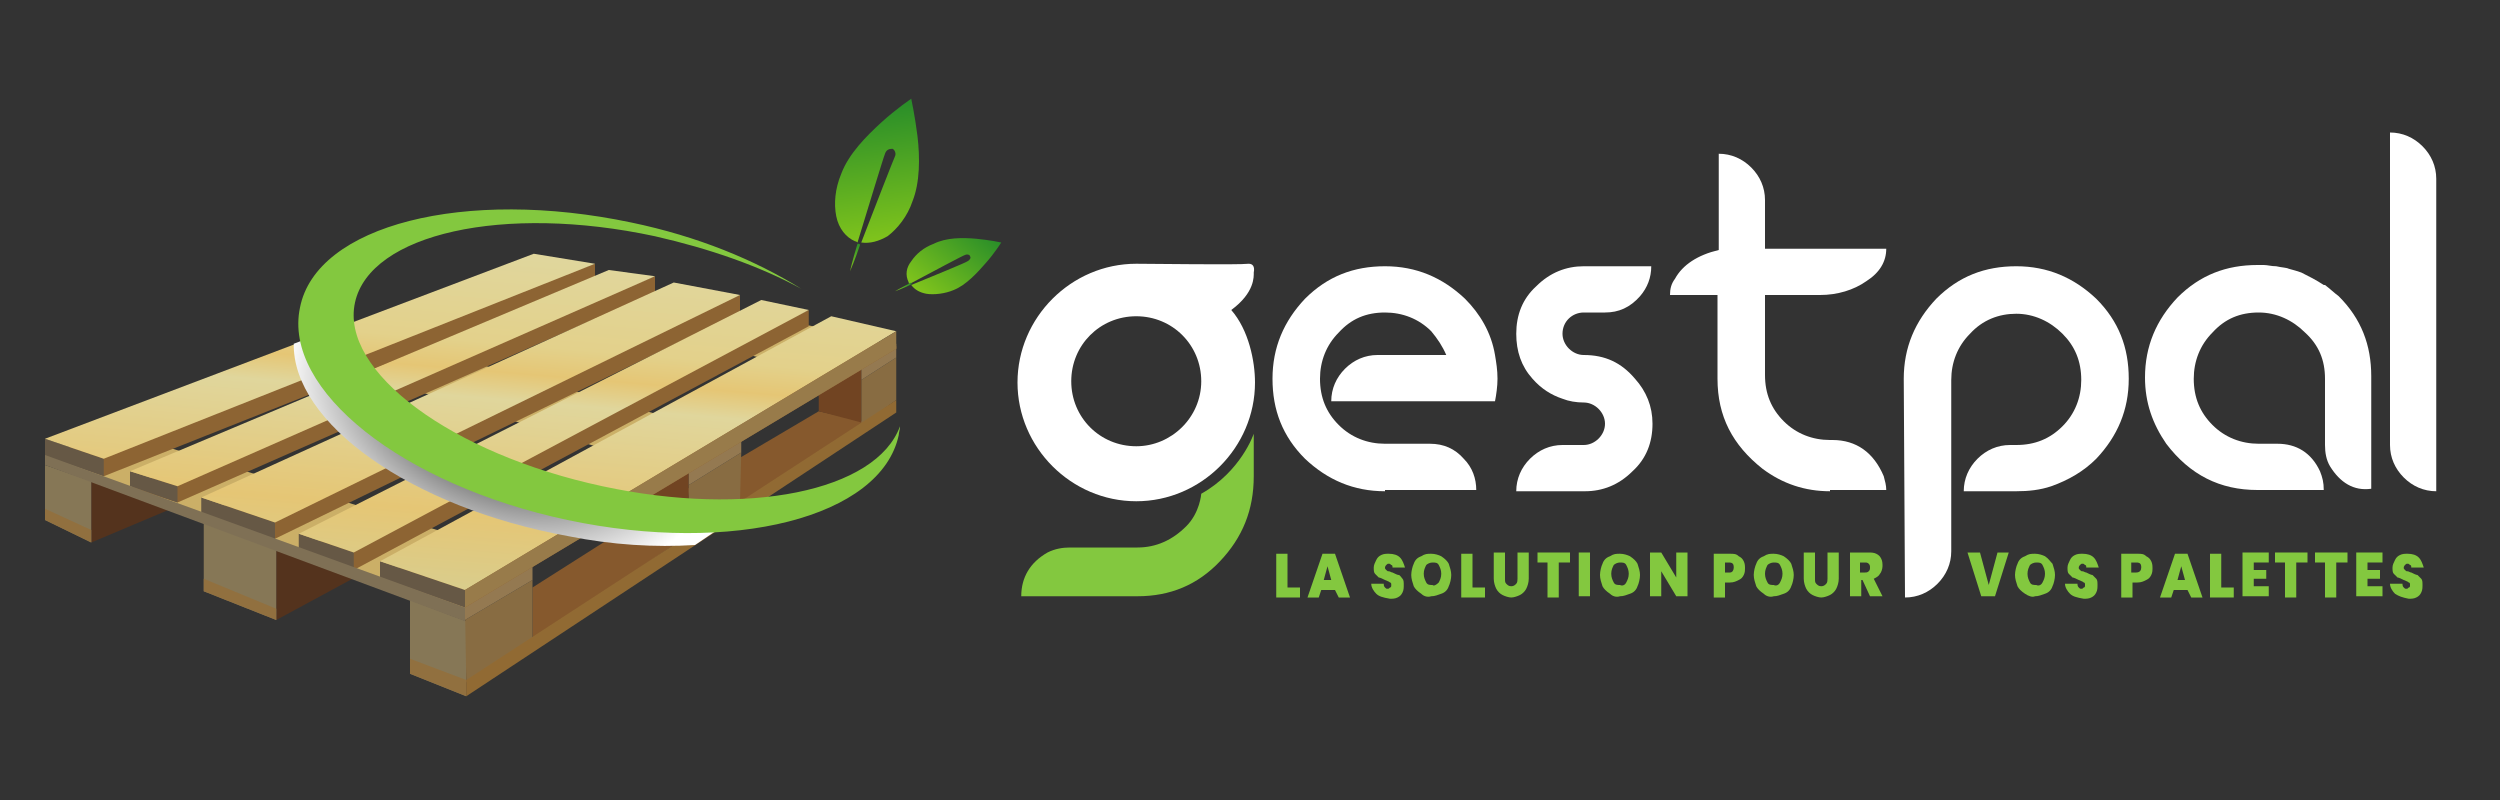 <svg xmlns="http://www.w3.org/2000/svg" xmlns:xlink="http://www.w3.org/1999/xlink" id="Calque_1" x="0px" y="0px" viewBox="0 0 200 64" xml:space="preserve"><rect x="0" y="0" width="200" height="64" fill="#333333" stroke="none"/><g>			<radialGradient id="SVGID_1_" cx="425.458" cy="-104.271" r="34.324" gradientTransform="matrix(0.926 -0.378 0.188 0.46 -330.345 247.427)" gradientUnits="userSpaceOnUse">		<stop offset="0.28" style="stop-color:#303030"></stop>		<stop offset="1" style="stop-color:#FFFFFF"></stop>	</radialGradient>	<path display="none" fill="url(#SVGID_1_)" d="M79.3,40.1c-3.6,1.5-39.2,16.7-42.7,17.5L4.9,43.6l31.2-17.9   C56.3,26.8,97.8,32.6,79.3,40.1z"></path>	<polygon fill="#54331D" points="22.1,49.6 28.2,46.3 22.1,43.9  "></polygon>	<polygon fill="#54331D" points="7.3,38.5 7.3,43.4 13.7,40.7  "></polygon>	<path fill="#86592D" d="M51.1,41.6L42.6,47l0,4.2l12.5-8.4L51.1,41.6L51.1,41.6z M65.5,32.9L55,39.1l0.7,3.4l13.8-8.7L65.5,32.9z"></path>	<polygon fill="#714422" points="51.1,40.1 51.1,41.7 55.1,42.8 55.1,37.5  "></polygon>	<polygon fill="#CBAF67" points="9.9,34.7 41.8,44.5 37.2,49.2 5,37  "></polygon>	<polygon fill="#CBB068" points="42.6,21.6 70.5,27.2 65.9,29.8 39.4,23.6  "></polygon>	<polygon fill="#CBB068" points="28.6,26.4 59.2,35 53.4,37.5 23.8,28.3  "></polygon>	<g>		<polygon fill="#867756" points="32.8,53.9 37.3,55.7 37.3,49.6 37.3,49.6 37.3,49.7 32.8,48   "></polygon>		<polygon fill="#867756" points="7.3,43.4 7.3,38.5 3.6,37.2 3.6,41.6   "></polygon>		<polygon fill="#867756" points="22.1,49.6 22.1,43.9 16.3,41.8 16.3,47.3   "></polygon>	</g>	<g>		<polygon fill="#91703F" points="3.6,41.6 7.3,43.4 7.3,42.4 3.6,40.7   "></polygon>		<polygon fill="#91703F" points="32.8,53.9 37.3,55.7 37.3,54.4 32.8,52.7   "></polygon>		<polygon fill="#91703F" points="16.3,47.3 22.1,49.6 22.1,48.7 16.3,46.3   "></polygon>	</g>	<g>		<polygon fill="#886C42" points="42.6,46.4 37.2,49.6 37.2,48.5 37.3,54.6 42.6,51.2   "></polygon>		<polygon fill="#886C42" points="71.7,28.6 68.9,30.4 68.9,34 71.7,32   "></polygon>		<polygon fill="#886C42" points="55.1,38.8 55.1,42.8 59.2,40.1 59.3,36.2   "></polygon>	</g>	<g>		<polygon fill="#947951" points="71.7,27.5 68.9,29.3 68.9,30.4 71.7,28.6   "></polygon>		<polygon fill="#947951" points="37.2,49.6 42.6,46.4 42.6,45.3 37.2,48.5   "></polygon>		<polygon fill="#947951" points="55.1,38.8 59.3,36.2 59.3,35.1 55.1,37.7   "></polygon>	</g>	<polygon fill="#714422" points="68.9,29.5 65.5,31.6 65.5,32.9 68.9,33.8  "></polygon>	<g>					<linearGradient id="SVGID_00000170237638364036870990000004526177780495733420_" gradientUnits="userSpaceOnUse" x1="428.689" y1="-259.999" x2="439.728" y2="-259.999" gradientTransform="matrix(0.119 0.993 -0.993 0.119 -239.638 -386.412)">			<stop offset="0" style="stop-color:#288D29"></stop>			<stop offset="1" style="stop-color:#80C41C"></stop>		</linearGradient>		<path fill="url(#SVGID_00000170237638364036870990000004526177780495733420_)" d="M70.8,12.3c0.1-0.3,0.3-0.4,0.6-0.4    c0.2,0.1,0.3,0.4,0.2,0.6c-0.1,0.2-1.7,4.3-2.7,6.9c0.7,0.1,1.4-0.1,2.1-0.5c0.8-0.6,1.6-1.6,2-2.8c0.6-1.5,0.6-3.5,0.4-5.2    c-0.2-1.6-0.5-3-0.5-3c0,0-1.2,0.8-2.4,1.9c-1.2,1.1-2.6,2.5-3.2,4.1c-0.5,1.2-0.6,2.4-0.4,3.4c0.2,1,0.8,1.7,1.5,2    c0.1,0,0.2,0.1,0.2,0.1C69.4,16.8,70.7,12.5,70.8,12.3z"></path>					<linearGradient id="SVGID_00000084489524966268212510000015807140169755260081_" gradientUnits="userSpaceOnUse" x1="439.564" y1="-257.596" x2="441.634" y2="-257.596" gradientTransform="matrix(0.119 0.993 -0.993 0.119 -239.638 -386.412)">			<stop offset="0" style="stop-color:#288D29"></stop>			<stop offset="1" style="stop-color:#80C41C"></stop>		</linearGradient>		<path fill="url(#SVGID_00000084489524966268212510000015807140169755260081_)" d="M68.6,19.5c-0.4,1.3-0.6,2.2-0.6,2.2    s0.4-0.9,0.8-2.1C68.8,19.5,68.7,19.5,68.6,19.5z"></path>	</g>	<g>					<linearGradient id="SVGID_00000095317030401875468260000007131001492062118319_" gradientUnits="userSpaceOnUse" x1="138.484" y1="-115.495" x2="145.709" y2="-115.495" gradientTransform="matrix(-0.627 0.779 -0.779 -0.627 75.256 -162.372)">			<stop offset="0" style="stop-color:#288D29"></stop>			<stop offset="1" style="stop-color:#80C41C"></stop>		</linearGradient>		<path fill="url(#SVGID_00000095317030401875468260000007131001492062118319_)" d="M77.2,20.4c0.2-0.1,0.4,0,0.4,0.1    c0.1,0.1,0,0.3-0.2,0.4c-0.1,0.1-2.8,1.2-4.5,1.9c0.3,0.4,0.7,0.6,1.2,0.7c0.6,0.1,1.5,0,2.2-0.3c1-0.4,1.9-1.4,2.6-2.2    c0.7-0.8,1.2-1.6,1.2-1.6c0,0-0.9-0.2-2-0.3c-1.1-0.1-2.4-0.1-3.4,0.4c-0.8,0.3-1.4,0.8-1.8,1.4c-0.4,0.5-0.5,1.1-0.2,1.7    c0,0.1,0,0.1,0.1,0.1C74.5,21.8,77.1,20.4,77.2,20.4z"></path>					<linearGradient id="SVGID_00000082328035408285778120000011893240129713685162_" gradientUnits="userSpaceOnUse" x1="145.602" y1="-113.922" x2="146.956" y2="-113.922" gradientTransform="matrix(-0.627 0.779 -0.779 -0.627 75.256 -162.372)">			<stop offset="0" style="stop-color:#288D29"></stop>			<stop offset="1" style="stop-color:#80C41C"></stop>		</linearGradient>		<path fill="url(#SVGID_00000082328035408285778120000011893240129713685162_)" d="M72.9,22.6c-0.8,0.4-1.3,0.7-1.3,0.7    s0.6-0.2,1.4-0.6C72.9,22.7,72.9,22.7,72.9,22.6z"></path>	</g>	<polygon fill="#916A33" points="71.7,32 37.3,54.4 37.3,55.7 71.7,33  "></polygon>	<g>		<polygon fill="#8D6433" points="52.4,22.1 10.4,39 14.2,40.2 52.4,23.4   "></polygon>		<polygon fill="#8D6433" points="47.6,21.1 3.6,36.4 8.3,38.1 47.6,22.5   "></polygon>		<polygon fill="#8D6433" points="59.2,23.6 16.1,41.2 22,43.1 59.2,25   "></polygon>		<polygon fill="#8D6433" points="64.7,24.8 23.9,44.1 28.3,45.6 64.7,26.1   "></polygon>	</g>	<polygon fill="#8E6334" points="71.7,27.7 66.5,26.6 30.4,46.2 37.2,48.6 71.7,27.9  "></polygon>	<g>		<polygon fill="#665845" points="30.4,46.2 37.2,48.6 37.2,47.2 30.4,44.9   "></polygon>		<polygon fill="#665845" points="16.1,39.8 16.1,41.1 22,43.2 22,41.8   "></polygon>		<polygon fill="#665845" points="8.3,36.7 3.6,35.1 3.6,36.5 8.3,38.1   "></polygon>		<polygon fill="#665845" points="10.4,37.7 10.4,38.9 14.2,40.2 14.2,38.9   "></polygon>		<polygon fill="#665845" points="23.9,42.7 23.9,44.1 28.3,45.6 28.3,44.2   "></polygon>	</g>	<g>					<linearGradient id="SVGID_00000149353995191027555140000017453853657294623165_" gradientUnits="userSpaceOnUse" x1="38.659" y1="19.828" x2="36.321" y2="47.877">			<stop offset="1.932367e-02" style="stop-color:#E0D69C"></stop>			<stop offset="0.266" style="stop-color:#E3D18B"></stop>			<stop offset="0.348" style="stop-color:#E5C675"></stop>			<stop offset="0.425" style="stop-color:#E0D69C"></stop>			<stop offset="0.754" style="stop-color:#E5C675"></stop>			<stop offset="1" style="stop-color:#D8CE8F"></stop>		</linearGradient>		<polygon fill="url(#SVGID_00000149353995191027555140000017453853657294623165_)" points="53.9,22.6 16.1,39.8 22,41.8 59.2,23.6       "></polygon>					<linearGradient id="SVGID_00000182487069756126795600000011585397581467872699_" gradientUnits="userSpaceOnUse" x1="32.291" y1="19.298" x2="29.954" y2="47.346">			<stop offset="1.932367e-02" style="stop-color:#E0D69C"></stop>			<stop offset="0.266" style="stop-color:#E3D18B"></stop>			<stop offset="0.348" style="stop-color:#E5C675"></stop>			<stop offset="0.425" style="stop-color:#E0D69C"></stop>			<stop offset="0.754" style="stop-color:#E5C675"></stop>			<stop offset="1" style="stop-color:#D8CE8F"></stop>		</linearGradient>		<polygon fill="url(#SVGID_00000182487069756126795600000011585397581467872699_)" points="48.7,21.6 10.4,37.7 14.2,38.9     52.4,22.1   "></polygon>					<linearGradient id="SVGID_00000031176583198997390640000013572998123261818784_" gradientUnits="userSpaceOnUse" x1="26.392" y1="18.806" x2="24.055" y2="46.855">			<stop offset="1.932367e-02" style="stop-color:#E0D69C"></stop>			<stop offset="0.266" style="stop-color:#E3D18B"></stop>			<stop offset="0.348" style="stop-color:#E5C675"></stop>			<stop offset="0.425" style="stop-color:#E0D69C"></stop>			<stop offset="0.754" style="stop-color:#E5C675"></stop>			<stop offset="1" style="stop-color:#D8CE8F"></stop>		</linearGradient>		<polygon fill="url(#SVGID_00000031176583198997390640000013572998123261818784_)" points="42.7,20.3 3.6,35.1 8.3,36.7 47.6,21.1       "></polygon>					<linearGradient id="SVGID_00000061464243951270198760000002626090880063862954_" gradientUnits="userSpaceOnUse" x1="45.402" y1="20.39" x2="43.065" y2="48.439">			<stop offset="1.932367e-02" style="stop-color:#E0D69C"></stop>			<stop offset="0.266" style="stop-color:#E3D18B"></stop>			<stop offset="0.348" style="stop-color:#E5C675"></stop>			<stop offset="0.425" style="stop-color:#E0D69C"></stop>			<stop offset="0.754" style="stop-color:#E5C675"></stop>			<stop offset="1" style="stop-color:#D8CE8F"></stop>		</linearGradient>		<polygon fill="url(#SVGID_00000061464243951270198760000002626090880063862954_)" points="60.9,24 23.9,42.7 28.3,44.2 64.7,24.8       "></polygon>					<linearGradient id="SVGID_00000182527290293020028360000008712688938524529067_" gradientUnits="userSpaceOnUse" x1="52.3" y1="20.965" x2="49.963" y2="49.014">			<stop offset="1.932367e-02" style="stop-color:#E0D69C"></stop>			<stop offset="0.266" style="stop-color:#E3D18B"></stop>			<stop offset="0.348" style="stop-color:#E5C675"></stop>			<stop offset="0.425" style="stop-color:#E0D69C"></stop>			<stop offset="0.754" style="stop-color:#E5C675"></stop>			<stop offset="1" style="stop-color:#D8CE8F"></stop>		</linearGradient>		<polygon fill="url(#SVGID_00000182527290293020028360000008712688938524529067_)" points="66.5,25.3 30.4,44.9 37.2,47.2     71.7,26.5   "></polygon>	</g>	<polygon fill="#987B4A" points="71.7,26.5 37.2,47.2 37.2,48.6 71.7,27.9  "></polygon>	<polygon fill="#7F7055" points="3.6,37.2 37.2,49.7 37.2,48.6 3.6,36.4  "></polygon>			<radialGradient id="SVGID_00000079472363310195960760000012283939460373041599_" cx="39.931" cy="33.49" r="17.777" gradientTransform="matrix(0.935 0.354 -0.224 0.591 10.069 -0.424)" gradientUnits="userSpaceOnUse">		<stop offset="0.168" style="stop-color:#303030"></stop>		<stop offset="1" style="stop-color:#FFFFFF"></stop>	</radialGradient>	<path fill-rule="evenodd" clip-rule="evenodd" fill="url(#SVGID_00000079472363310195960760000012283939460373041599_)" d="   M48.2,40.1C36,37.9,27,31.6,28,26c0-0.1,0-0.1,0-0.2l-4.5,1.7c-0.1,6.3,9.3,13.1,22,15.4c3.5,0.7,6.9,0.9,10.1,0.7l3.4-2.3   C55.7,41.7,52,40.8,48.2,40.1z"></path>	<path fill-rule="evenodd" clip-rule="evenodd" fill="#83C83F" d="M48.2,38.9c-12.1-2.6-21-9.2-19.8-14.7c1.2-5.5,11.9-7.9,24-5.3   c4.4,1,8.4,2.4,11.7,4.2c-3.7-2.3-8.3-4.2-13.6-5.3C37.2,15,25.3,18,24,24.6c-1.4,6.6,8.2,14.2,21.4,17c13.2,2.8,25.1-0.2,26.5-6.8   c0-0.2,0.1-0.4,0.1-0.7C70.1,39.3,59.8,41.4,48.2,38.9z"></path></g><g>	<path fill="#FFFFFF" d="M110.8,39.3c-2.5,0-4.6-0.9-6.4-2.6c-1.8-1.8-2.6-3.9-2.6-6.4c0-2.5,0.9-4.6,2.6-6.4   c1.8-1.8,3.9-2.6,6.4-2.6c2.5,0,4.6,0.9,6.4,2.6c1.2,1.2,2.1,2.7,2.4,4.5c0.1,0.6,0.2,1.2,0.2,1.9c0,0.6-0.1,1.3-0.2,1.8h-13.1   c0-1,0.4-1.9,1.1-2.6c0.7-0.7,1.6-1.1,2.6-1.1h5.5c-0.3-0.7-0.7-1.3-1.2-1.9c-1-1-2.3-1.5-3.7-1.5c-1.5,0-2.7,0.5-3.7,1.6   c-1,1-1.5,2.3-1.5,3.7c0,1.5,0.5,2.7,1.5,3.7c1,1,2.3,1.5,3.7,1.5h3.6c1.1,0,2,0.4,2.7,1.2c0.7,0.7,1,1.6,1,2.5H110.8z"></path>	<path fill="#FFFFFF" d="M121.3,39.3c0-1,0.4-1.9,1.1-2.6c0.7-0.7,1.6-1.1,2.6-1.1h1.7c0.9,0,1.7-0.8,1.7-1.7c0-0.9-0.8-1.7-1.7-1.7   c-0.6,0-1.2-0.1-1.7-0.3c-0.9-0.3-1.7-0.8-2.4-1.6c-0.9-1-1.3-2.2-1.3-3.6c0-1.5,0.5-2.8,1.6-3.8c1.1-1.1,2.4-1.6,3.8-1.6h5.4   c0,0.9-0.3,1.7-0.9,2.4c-0.8,0.9-1.7,1.3-2.8,1.3h-1.7c-0.9,0-1.7,0.7-1.7,1.7c0,0.9,0.8,1.7,1.7,1.7c1.7,0,3,0.6,4.1,1.9   c0.9,1,1.4,2.2,1.4,3.6c0,1.5-0.5,2.8-1.6,3.8c-1.1,1.1-2.4,1.6-3.8,1.6H121.3z"></path>	<path fill="#FFFFFF" d="M146.4,39.3c-2,0-3.8-0.6-5.4-1.8c-2.4-1.9-3.6-4.2-3.6-7.2v-6.7h-3.8c0-0.5,0.1-0.9,0.4-1.3   c0.6-1.1,1.8-1.9,3.5-2.3v-7.7c1,0,1.9,0.4,2.6,1.1c0.7,0.7,1.1,1.6,1.1,2.6v3.9h9.7c0,1-0.5,1.9-1.6,2.6c-1,0.7-2.3,1.1-3.7,1.1   h-4.4v6.4c0,1.5,0.5,2.7,1.5,3.7c1,1,2.3,1.5,3.7,1.5h0.2c1.9,0,3.3,1,4.1,2.9c0.1,0.4,0.2,0.7,0.2,1.1H146.4z"></path>	<path fill="#FFFFFF" d="M152.3,30.3c0-2.5,0.9-4.6,2.6-6.4c1.8-1.8,3.9-2.6,6.4-2.6c2.5,0,4.6,0.9,6.4,2.6c1.8,1.8,2.6,3.9,2.6,6.4   c0,2.5-0.9,4.6-2.6,6.4c-1,1-2.2,1.7-3.6,2.2c-0.9,0.3-1.8,0.4-2.8,0.4h-4.2c0-1,0.4-1.9,1.1-2.6c0.7-0.7,1.6-1.1,2.6-1.1h0.5   c1.5,0,2.7-0.5,3.7-1.5c1-1,1.5-2.3,1.5-3.7c0-1.5-0.5-2.7-1.5-3.7c-1-1-2.3-1.6-3.7-1.6s-2.7,0.5-3.7,1.6c-1,1-1.5,2.3-1.5,3.7   l0,13.7c0,1-0.4,1.9-1.1,2.6c-0.7,0.7-1.6,1.1-2.6,1.1L152.3,30.3z"></path>	<path fill="#FFFFFF" d="M186.4,37.3c-0.3-0.5-0.4-1.1-0.4-1.7v-5.3c0-1.5-0.5-2.7-1.6-3.7c-1-1-2.3-1.6-3.7-1.6   c-1.5,0-2.7,0.5-3.7,1.6c-1,1-1.5,2.3-1.5,3.7c0,1.5,0.5,2.7,1.5,3.7c1,1,2.3,1.5,3.7,1.5h1.5c1.5,0,2.7,0.7,3.4,2.2   c0.2,0.5,0.3,0.9,0.3,1.5h-5.3c-3,0-5.4-1.2-7.3-3.7c-1.1-1.6-1.7-3.3-1.7-5.3c0-2.5,0.9-4.6,2.6-6.4c1.8-1.8,3.9-2.6,6.4-2.6h0.5   c0.3,0,0.6,0.1,1,0.1c0.4,0.1,0.8,0.1,1,0.2c0.4,0.1,0.7,0.2,1,0.3c0.6,0.3,1.2,0.6,1.8,1l0.1,0c0.4,0.3,0.7,0.6,1.1,0.9   c1.8,1.8,2.6,3.9,2.6,6.4v9C188.3,39.3,187.2,38.6,186.4,37.3z"></path>	<path fill="#FFFFFF" d="M192.3,38.2c-0.7-0.7-1.1-1.6-1.1-2.6v-25c1,0,1.9,0.4,2.6,1.1c0.7,0.7,1.1,1.6,1.1,2.6v25   C193.9,39.3,193,38.9,192.3,38.2z"></path></g><g>	<g>		<path fill="#83C83F" d="M81.7,47.7c0-1.5,0.7-2.7,2.1-3.5c0.6-0.3,1.2-0.4,1.8-0.4H91c1.5,0,2.8-0.6,3.9-1.7    c1.1-1.1,1.2-2.6,1.2-2.6c3.2-1.8,4.2-4.8,4.2-4.8v3.4c0,2.7-0.9,4.9-2.7,6.8c-1.8,1.9-4,2.8-6.6,2.8H81.7z"></path>	</g></g><g>	<path fill="#83C83F" d="M103,47h1v0.8h-1.9v-3.5h0.9V47z"></path>	<path fill="#83C83F" d="M106.8,47.2h-1.1l-0.2,0.6h-0.9l1.2-3.5h1l1.2,3.5h-0.9L106.8,47.2z M106.5,46.4l-0.3-1.1l-0.3,1.1H106.5z"></path>	<path fill="#83C83F" d="M110.1,47.5c-0.2-0.2-0.4-0.5-0.4-0.8h1c0,0.1,0,0.2,0.1,0.3c0.1,0.1,0.1,0.1,0.2,0.1c0.1,0,0.1,0,0.2-0.1   c0.1,0,0.1-0.1,0.1-0.2c0-0.1,0-0.2-0.1-0.2c-0.1-0.1-0.2-0.1-0.4-0.2c-0.2-0.1-0.4-0.2-0.5-0.2c-0.1-0.1-0.2-0.2-0.3-0.3   s-0.1-0.3-0.1-0.5c0-0.2,0.1-0.4,0.2-0.6c0.1-0.2,0.2-0.3,0.4-0.4c0.2-0.1,0.4-0.1,0.6-0.1c0.4,0,0.7,0.1,0.9,0.3   c0.2,0.2,0.3,0.5,0.4,0.8h-1c0-0.1,0-0.2-0.1-0.2c-0.1-0.1-0.1-0.1-0.2-0.1c-0.1,0-0.1,0-0.2,0.1c0,0-0.1,0.1-0.1,0.2   c0,0.1,0,0.1,0.1,0.2s0.1,0.1,0.2,0.1c0.1,0,0.2,0.1,0.3,0.1c0.2,0.1,0.4,0.2,0.5,0.2s0.2,0.2,0.3,0.3c0.1,0.1,0.1,0.3,0.1,0.5   c0,0.2,0,0.4-0.1,0.6c-0.1,0.2-0.2,0.3-0.4,0.4s-0.4,0.1-0.6,0.1C110.6,47.8,110.3,47.7,110.1,47.5z"></path>	<path fill="#83C83F" d="M113.7,47.5c-0.3-0.2-0.5-0.4-0.6-0.6c-0.1-0.3-0.2-0.6-0.2-0.9s0.1-0.7,0.2-0.9c0.1-0.3,0.3-0.5,0.6-0.6   c0.3-0.2,0.5-0.2,0.8-0.2c0.3,0,0.6,0.1,0.8,0.2c0.3,0.2,0.5,0.4,0.6,0.6c0.1,0.3,0.2,0.6,0.2,0.9s-0.1,0.7-0.2,0.9   c-0.1,0.3-0.3,0.5-0.6,0.6s-0.5,0.2-0.8,0.2C114.2,47.8,113.9,47.7,113.7,47.5z M115.1,46.6c0.1-0.2,0.2-0.4,0.2-0.7   c0-0.3-0.1-0.5-0.2-0.7c-0.1-0.2-0.3-0.2-0.5-0.2c-0.2,0-0.4,0.1-0.5,0.2c-0.1,0.2-0.2,0.4-0.2,0.7c0,0.3,0.1,0.5,0.2,0.7   s0.3,0.2,0.5,0.2C114.7,46.9,114.9,46.8,115.1,46.6z"></path>	<path fill="#83C83F" d="M117.8,47h1v0.8h-1.9v-3.5h0.9V47z"></path>	<path fill="#83C83F" d="M120.4,44.2v2.1c0,0.2,0,0.3,0.1,0.4c0.1,0.1,0.2,0.2,0.4,0.2s0.3-0.1,0.4-0.2s0.1-0.3,0.1-0.4v-2.1h0.9   v2.1c0,0.3-0.1,0.6-0.2,0.8c-0.1,0.2-0.3,0.4-0.5,0.5c-0.2,0.1-0.5,0.2-0.7,0.2s-0.5-0.1-0.7-0.2s-0.4-0.3-0.5-0.5   c-0.1-0.2-0.2-0.5-0.2-0.8v-2.1H120.4z"></path>	<path fill="#83C83F" d="M125.6,44.2V45h-0.9v2.8h-0.9V45H123v-0.8H125.6z"></path>	<path fill="#83C83F" d="M127.2,44.2v3.5h-0.9v-3.5H127.2z"></path>	<path fill="#83C83F" d="M128.8,47.5c-0.3-0.2-0.5-0.4-0.6-0.6c-0.1-0.3-0.2-0.6-0.2-0.9s0.1-0.7,0.2-0.9c0.1-0.3,0.3-0.5,0.6-0.6   c0.3-0.2,0.5-0.2,0.8-0.2c0.3,0,0.6,0.1,0.8,0.2c0.3,0.2,0.5,0.4,0.6,0.6c0.1,0.3,0.2,0.6,0.2,0.9s-0.1,0.7-0.2,0.9   c-0.1,0.3-0.3,0.5-0.6,0.6s-0.5,0.2-0.8,0.2C129.3,47.8,129,47.7,128.8,47.5z M130.1,46.6c0.1-0.2,0.2-0.4,0.2-0.7   c0-0.3-0.1-0.5-0.2-0.7c-0.1-0.2-0.3-0.2-0.5-0.2c-0.2,0-0.4,0.1-0.5,0.2c-0.1,0.2-0.2,0.4-0.2,0.7c0,0.3,0.1,0.5,0.2,0.7   s0.3,0.2,0.5,0.2C129.8,46.9,130,46.8,130.1,46.6z"></path>	<path fill="#83C83F" d="M135,47.7h-0.9l-1.2-2v2H132v-3.5h0.9l1.2,2v-2h0.9V47.7z"></path>	<path fill="#83C83F" d="M139.5,46c-0.1,0.2-0.2,0.3-0.4,0.4s-0.4,0.2-0.7,0.2H138v1.2h-0.9v-3.5h1.3c0.3,0,0.5,0,0.7,0.2   c0.2,0.1,0.3,0.2,0.4,0.4c0.1,0.2,0.1,0.4,0.1,0.6C139.6,45.6,139.6,45.8,139.5,46z M138.7,45.4c0-0.3-0.1-0.4-0.4-0.4H138v0.8h0.4   C138.6,45.8,138.7,45.6,138.7,45.4z"></path>	<path fill="#83C83F" d="M141.1,47.5c-0.3-0.2-0.5-0.4-0.6-0.6c-0.1-0.3-0.2-0.6-0.2-0.9s0.1-0.7,0.2-0.9c0.1-0.3,0.3-0.5,0.6-0.6   c0.3-0.2,0.5-0.2,0.8-0.2c0.3,0,0.6,0.1,0.8,0.2c0.3,0.2,0.5,0.4,0.6,0.6c0.1,0.3,0.2,0.6,0.2,0.9s-0.1,0.7-0.2,0.9   c-0.1,0.3-0.3,0.5-0.6,0.6s-0.5,0.2-0.8,0.2C141.6,47.8,141.3,47.7,141.1,47.5z M142.4,46.6c0.1-0.2,0.2-0.4,0.2-0.7   c0-0.3-0.1-0.5-0.2-0.7c-0.1-0.2-0.3-0.2-0.5-0.2c-0.2,0-0.4,0.1-0.5,0.2c-0.1,0.2-0.2,0.4-0.2,0.7c0,0.3,0.1,0.5,0.2,0.7   s0.3,0.2,0.5,0.2C142.1,46.9,142.3,46.8,142.4,46.6z"></path>	<path fill="#83C83F" d="M145.2,44.2v2.1c0,0.2,0,0.3,0.1,0.4c0.1,0.1,0.2,0.2,0.4,0.2s0.3-0.1,0.4-0.2s0.1-0.3,0.1-0.4v-2.1h0.9   v2.1c0,0.3-0.1,0.6-0.2,0.8c-0.1,0.2-0.3,0.4-0.5,0.5c-0.2,0.1-0.5,0.2-0.7,0.2s-0.5-0.1-0.7-0.2s-0.4-0.3-0.5-0.5   c-0.1-0.2-0.2-0.5-0.2-0.8v-2.1H145.2z"></path>	<path fill="#83C83F" d="M149.6,47.7l-0.6-1.3h-0.1v1.3h-0.9v-3.5h1.4c0.3,0,0.5,0,0.7,0.1s0.3,0.2,0.4,0.4c0.1,0.2,0.1,0.4,0.1,0.6   c0,0.2-0.1,0.5-0.2,0.6c-0.1,0.2-0.3,0.3-0.5,0.4l0.7,1.4H149.6z M148.8,45.8h0.4c0.1,0,0.2,0,0.3-0.1c0.1-0.1,0.1-0.2,0.1-0.3   c0-0.1,0-0.2-0.1-0.3s-0.2-0.1-0.3-0.1h-0.4V45.8z"></path></g><g>	<path fill="#83C83F" d="M160.7,44.2l-1.1,3.5h-1.1l-1.1-3.5h1l0.7,2.6l0.7-2.6H160.7z"></path>	<path fill="#83C83F" d="M162,47.5c-0.3-0.2-0.5-0.4-0.6-0.6c-0.1-0.3-0.2-0.6-0.2-0.9s0.1-0.7,0.2-0.9c0.1-0.3,0.3-0.5,0.6-0.6   c0.3-0.2,0.5-0.2,0.8-0.2c0.3,0,0.6,0.1,0.8,0.2c0.3,0.2,0.4,0.4,0.6,0.6c0.1,0.3,0.2,0.6,0.2,0.9s-0.1,0.7-0.2,0.9   c-0.1,0.3-0.3,0.5-0.6,0.6s-0.5,0.2-0.8,0.2C162.6,47.8,162.3,47.7,162,47.5z M163.4,46.6c0.1-0.2,0.2-0.4,0.2-0.7   c0-0.3-0.1-0.5-0.2-0.7c-0.1-0.2-0.3-0.2-0.5-0.2c-0.2,0-0.4,0.1-0.5,0.2c-0.1,0.2-0.2,0.4-0.2,0.7c0,0.3,0.1,0.5,0.2,0.7   s0.3,0.2,0.5,0.2C163.1,46.9,163.3,46.8,163.4,46.6z"></path>	<path fill="#83C83F" d="M165.6,47.5c-0.2-0.2-0.4-0.5-0.4-0.8h1c0,0.1,0,0.2,0.1,0.3c0.1,0.1,0.1,0.1,0.2,0.1c0.1,0,0.1,0,0.2-0.1   c0.1,0,0.1-0.1,0.1-0.2c0-0.1,0-0.2-0.1-0.2c-0.1-0.1-0.2-0.1-0.4-0.2c-0.2-0.1-0.4-0.2-0.5-0.2c-0.1-0.1-0.2-0.2-0.3-0.3   s-0.1-0.3-0.1-0.5c0-0.2,0.1-0.4,0.2-0.6c0.1-0.2,0.2-0.3,0.4-0.4c0.2-0.1,0.4-0.1,0.6-0.1c0.4,0,0.7,0.1,0.9,0.3   c0.2,0.2,0.3,0.5,0.4,0.8h-1c0-0.1,0-0.2-0.1-0.2c-0.1-0.1-0.1-0.1-0.2-0.1c-0.1,0-0.1,0-0.2,0.1c0,0-0.1,0.1-0.1,0.2   c0,0.1,0,0.1,0.1,0.2s0.1,0.1,0.2,0.1c0.1,0,0.2,0.1,0.3,0.1c0.2,0.1,0.4,0.2,0.5,0.2c0.1,0.1,0.2,0.2,0.3,0.3   c0.1,0.1,0.1,0.3,0.1,0.5c0,0.2,0,0.4-0.1,0.6c-0.1,0.2-0.2,0.3-0.4,0.4s-0.4,0.1-0.6,0.1C166.1,47.8,165.8,47.7,165.6,47.5z"></path>	<path fill="#83C83F" d="M172.1,46c-0.1,0.2-0.2,0.3-0.4,0.4c-0.2,0.1-0.4,0.2-0.7,0.2h-0.4v1.2h-0.9v-3.5h1.3c0.3,0,0.5,0,0.7,0.2   c0.2,0.1,0.3,0.2,0.4,0.4c0.1,0.2,0.1,0.4,0.1,0.6C172.2,45.6,172.2,45.8,172.1,46z M171.3,45.4c0-0.3-0.1-0.4-0.4-0.4h-0.4v0.8   h0.4C171.2,45.8,171.3,45.6,171.3,45.4z"></path>	<path fill="#83C83F" d="M175,47.2h-1.1l-0.2,0.6h-0.9l1.2-3.5h1l1.2,3.5h-0.9L175,47.2z M174.8,46.4l-0.3-1.1l-0.3,1.1H174.8z"></path>	<path fill="#83C83F" d="M177.7,47h1v0.8h-1.9v-3.5h0.9V47z"></path>	<path fill="#83C83F" d="M180.3,45v0.6h1v0.7h-1v0.6h1.2v0.8h-2.1v-3.5h2.1V45H180.3z"></path>	<path fill="#83C83F" d="M184.6,44.2V45h-0.9v2.8h-0.9V45h-0.8v-0.8H184.6z"></path>	<path fill="#83C83F" d="M187.8,44.2V45h-0.9v2.8H186V45h-0.8v-0.8H187.8z"></path>	<path fill="#83C83F" d="M189.4,45v0.6h1v0.7h-1v0.6h1.2v0.8h-2.1v-3.5h2.1V45H189.4z"></path>	<path fill="#83C83F" d="M191.6,47.5c-0.2-0.2-0.4-0.5-0.4-0.8h1c0,0.1,0,0.2,0.1,0.3c0.1,0.1,0.1,0.1,0.2,0.1c0.1,0,0.1,0,0.2-0.1   c0.1,0,0.1-0.1,0.1-0.2c0-0.1,0-0.2-0.1-0.2c-0.1-0.1-0.2-0.1-0.4-0.2c-0.2-0.1-0.4-0.2-0.5-0.2c-0.1-0.1-0.2-0.2-0.3-0.3   s-0.1-0.3-0.1-0.5c0-0.2,0.1-0.4,0.2-0.6c0.1-0.2,0.2-0.3,0.4-0.4c0.2-0.1,0.4-0.1,0.6-0.1c0.4,0,0.7,0.1,0.9,0.3   c0.2,0.2,0.3,0.5,0.4,0.8h-1c0-0.1,0-0.2-0.1-0.2c-0.1-0.1-0.1-0.1-0.2-0.1c-0.1,0-0.1,0-0.2,0.1c0,0-0.1,0.1-0.1,0.2   c0,0.1,0,0.1,0.1,0.2s0.1,0.1,0.2,0.1c0.1,0,0.2,0.1,0.3,0.1c0.2,0.1,0.4,0.2,0.5,0.2c0.1,0.1,0.2,0.2,0.3,0.3   c0.1,0.1,0.1,0.3,0.1,0.5c0,0.2,0,0.4-0.1,0.6c-0.1,0.2-0.2,0.3-0.4,0.4s-0.4,0.1-0.6,0.1C192.2,47.8,191.9,47.7,191.6,47.5z"></path></g><path fill="#FFFFFF" d="M98.5,24.8c1.9-1.4,1.8-2.7,1.8-3c0.1-0.5-0.1-0.7-0.4-0.7c-0.9,0.1-7.5,0-9,0c-5.2,0-9.5,4.3-9.5,9.5  s4.3,9.5,9.5,9.5c5.2,0,9.5-4.3,9.5-9.5C100.4,28.9,99.9,26.4,98.5,24.8z M90.9,35.7c-2.9,0-5.2-2.3-5.2-5.2s2.3-5.2,5.2-5.2  c2.9,0,5.2,2.3,5.2,5.2S93.7,35.7,90.9,35.7z"></path></svg>
